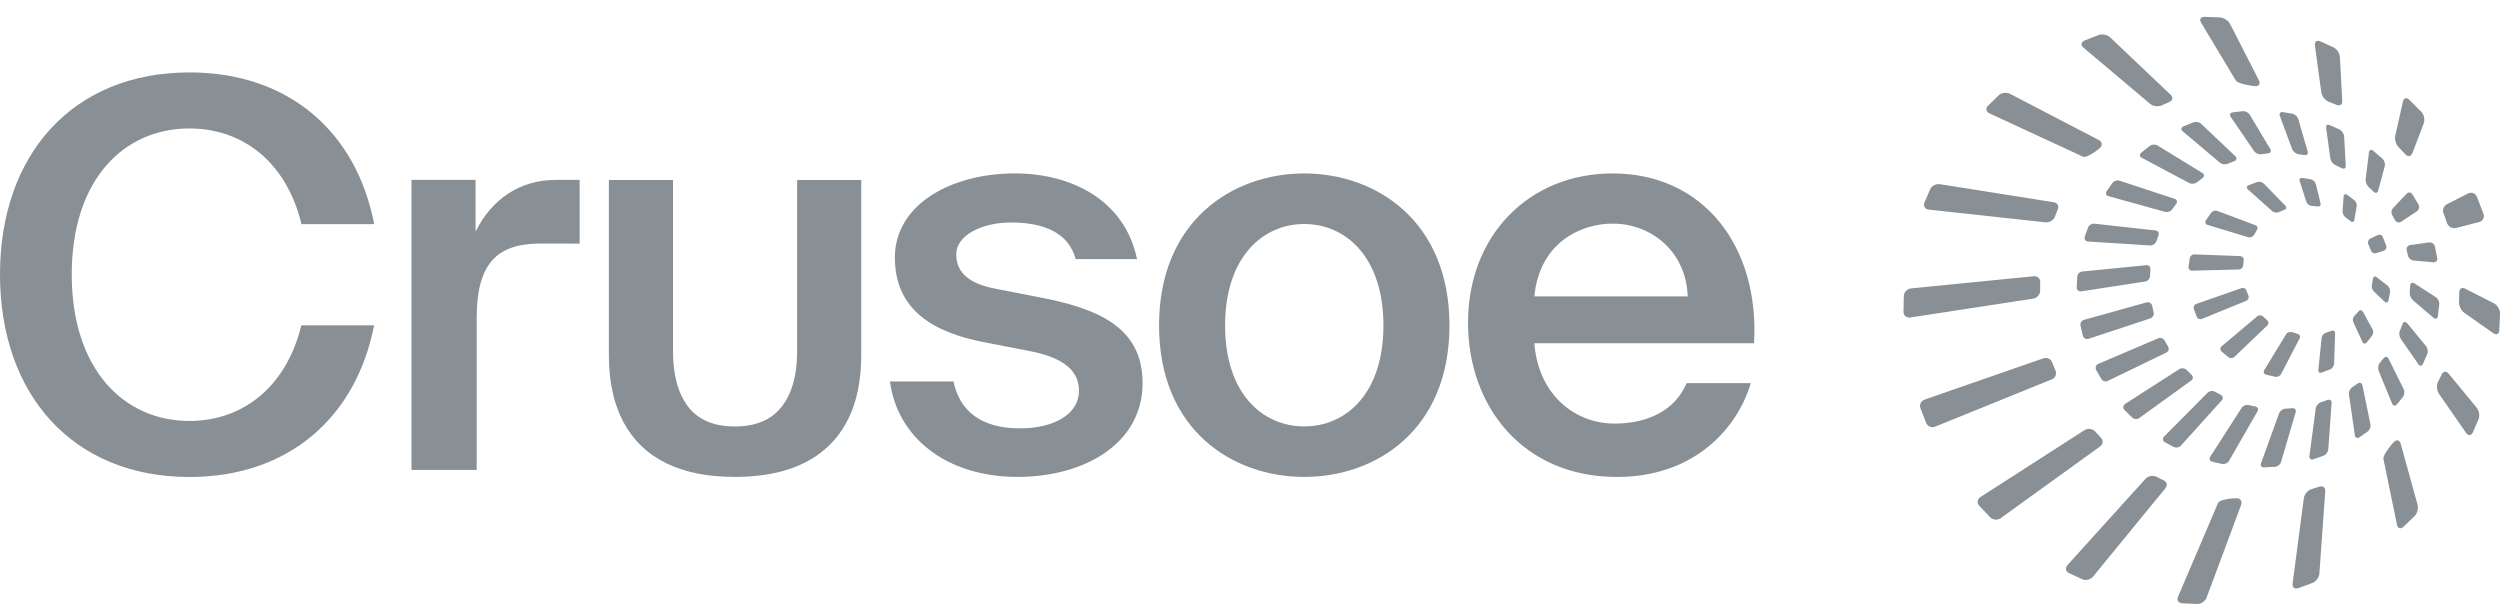 <svg width="148" height="36" viewBox="0 0 148 36" fill="none" xmlns="http://www.w3.org/2000/svg">
<g clip-path="url(#clip0_3710_2894)">
<path d="M143.357 6.634L142.627 5.906C142.468 5.749 142.3 5.8 142.253 6.013L141.798 8.042C141.75 8.255 141.839 8.559 141.998 8.715L142.403 9.138C142.551 9.303 142.737 9.268 142.815 9.063L143.487 7.298C143.565 7.09 143.503 6.792 143.352 6.629L143.36 6.629L143.357 6.634ZM138.134 2.801L137.361 2.445C137.156 2.359 137.013 2.463 137.042 2.683L137.422 5.467C137.451 5.685 137.644 5.934 137.849 6.02L138.315 6.204C138.518 6.297 138.674 6.195 138.661 5.974L138.522 3.375C138.508 3.156 138.338 2.896 138.136 2.798L138.134 2.801ZM124.244 2.072L123.402 2.4C123.198 2.485 123.167 2.673 123.337 2.816L127.284 6.146C127.455 6.286 127.76 6.333 127.964 6.244L128.419 6.041C128.627 5.957 128.663 5.765 128.503 5.611L124.921 2.212C124.762 2.058 124.456 1.997 124.248 2.07L124.246 2.07L124.244 2.072ZM124.247 8.288L118.985 5.55C118.787 5.448 118.493 5.486 118.33 5.636L117.691 6.256C117.535 6.41 117.574 6.616 117.775 6.709L123.317 9.277C123.518 9.369 124.174 8.898 124.328 8.748C124.482 8.6 124.446 8.392 124.249 8.288L124.247 8.288ZM114.264 11.206L113.927 11.994C113.844 12.197 113.961 12.384 114.18 12.408L121.091 13.162C121.31 13.186 121.564 13.041 121.647 12.838L121.82 12.4C121.91 12.2 121.807 12.006 121.588 11.973L114.836 10.903C114.617 10.87 114.36 11.001 114.266 11.201L114.266 11.206L114.264 11.206ZM133.731 4.76L132.016 1.411C131.913 1.215 131.65 1.045 131.427 1.032L130.499 0.997C130.276 0.995 130.188 1.147 130.302 1.337L132.362 4.768C132.476 4.958 133.298 5.092 133.516 5.102C133.734 5.112 133.831 4.96 133.731 4.764V4.76ZM112.706 17.508L112.688 18.456C112.686 18.677 112.867 18.829 113.086 18.796L120.364 17.68C120.585 17.646 120.771 17.442 120.777 17.221L120.781 16.714C120.794 16.496 120.622 16.335 120.399 16.354L113.129 17.074C112.909 17.096 112.716 17.294 112.703 17.515L112.706 17.508ZM139.373 11.846L138.952 11.533C138.845 11.459 138.749 11.505 138.742 11.634L138.681 12.505C138.674 12.634 138.753 12.797 138.861 12.871L139.157 13.095C139.256 13.181 139.355 13.142 139.376 13.018L139.517 12.225C139.539 12.099 139.476 11.929 139.375 11.846L139.373 11.846ZM133.632 10.772L133.119 10.966C132.999 11.016 132.979 11.131 133.077 11.216L134.522 12.504C134.618 12.589 134.791 12.612 134.909 12.555L135.231 12.423C135.354 12.378 135.38 12.266 135.289 12.171L134.02 10.87C133.929 10.78 133.755 10.736 133.629 10.774L133.634 10.77L133.632 10.772ZM130.685 13.315C130.56 13.277 130.516 13.156 130.585 13.047L130.905 12.59C130.984 12.489 131.148 12.44 131.271 12.487L133.521 13.332C133.644 13.379 133.683 13.502 133.61 13.611L133.441 13.906C133.374 14.017 133.219 14.08 133.093 14.042L130.685 13.315ZM132.796 15.713C132.787 15.842 132.675 15.95 132.546 15.953L129.777 16.023C129.647 16.028 129.551 15.925 129.561 15.796L129.633 15.28C129.656 15.153 129.782 15.053 129.913 15.059L132.614 15.161C132.745 15.166 132.843 15.275 132.827 15.403L132.796 15.716V15.713ZM136.304 10.535C136.176 10.518 136.1 10.603 136.143 10.726L136.536 11.95C136.574 12.073 136.712 12.18 136.843 12.186L137.197 12.223C137.325 12.242 137.407 12.157 137.376 12.029L137.099 10.899C137.068 10.771 136.937 10.648 136.812 10.619L136.304 10.533V10.535ZM126.794 9.341L129.605 10.837C129.74 10.907 129.947 10.887 130.065 10.791L130.384 10.543C130.509 10.455 130.505 10.316 130.372 10.235L127.73 8.614C127.601 8.533 127.393 8.544 127.271 8.635L126.766 9.036C126.647 9.13 126.657 9.266 126.794 9.339L126.791 9.339L126.794 9.341ZM140.79 11.279L141.175 9.847C141.216 9.701 141.154 9.499 141.042 9.395L140.494 8.923C140.375 8.827 140.262 8.873 140.243 9.022L140.048 10.597C140.027 10.748 140.104 10.955 140.213 11.064L140.522 11.35C140.629 11.459 140.748 11.428 140.79 11.281V11.279ZM143.183 12.119L142.811 11.502C142.728 11.37 142.579 11.357 142.472 11.467L141.671 12.317C141.564 12.427 141.545 12.625 141.624 12.754L141.787 13.037C141.861 13.17 142.023 13.211 142.152 13.124L143.079 12.51C143.208 12.426 143.252 12.248 143.178 12.114L143.183 12.119ZM138.506 7.669L137.922 7.408C137.784 7.342 137.684 7.413 137.707 7.566L137.955 9.378C137.976 9.528 138.105 9.704 138.246 9.767L138.636 9.957C138.773 10.027 138.878 9.963 138.868 9.813L138.773 8.068C138.766 7.918 138.644 7.74 138.508 7.672L138.506 7.669ZM129.26 7.482C129.121 7.545 129.101 7.678 129.22 7.775L131.413 9.626C131.527 9.723 131.742 9.756 131.882 9.698L132.272 9.537C132.414 9.484 132.441 9.351 132.331 9.247L130.316 7.334C130.206 7.23 129.996 7.185 129.855 7.239L129.263 7.482L129.26 7.482ZM128.601 12.381L128.827 12.074C128.919 11.952 128.876 11.815 128.73 11.768L125.482 10.698C125.335 10.648 125.145 10.71 125.054 10.837L124.717 11.312C124.631 11.438 124.681 11.576 124.83 11.616L128.176 12.541C128.325 12.581 128.514 12.513 128.598 12.386L128.601 12.381ZM135.704 6.727L135.146 6.639C134.995 6.616 134.913 6.718 134.967 6.86L135.694 8.827C135.747 8.968 135.914 9.106 136.066 9.129L136.418 9.179C136.569 9.208 136.658 9.112 136.615 8.968L136.056 7.047C136.015 6.9 135.854 6.758 135.704 6.729V6.727ZM134.4 8.819L133.185 6.793C133.107 6.662 132.918 6.567 132.765 6.582L132.178 6.652C132.025 6.671 131.971 6.787 132.056 6.914L133.439 8.941C133.525 9.068 133.72 9.153 133.872 9.13L134.265 9.08C134.416 9.065 134.476 8.947 134.4 8.819ZM127.05 15.701L123.269 16.074C123.117 16.088 122.982 16.223 122.974 16.377L122.94 17.014C122.938 17.166 123.062 17.27 123.212 17.247L126.987 16.667C127.14 16.645 127.273 16.501 127.281 16.35L127.304 15.945C127.319 15.793 127.203 15.68 127.05 15.697V15.701ZM123.304 19.879C123.345 20.025 123.497 20.105 123.643 20.058L127.299 18.849C127.445 18.799 127.534 18.64 127.495 18.492L127.406 18.098C127.376 17.948 127.232 17.861 127.082 17.901L123.371 18.936C123.223 18.976 123.13 19.13 123.168 19.279L123.304 19.877L123.304 19.879ZM123.981 13.243C123.827 13.228 123.661 13.329 123.613 13.473L123.415 14.016C123.372 14.16 123.46 14.289 123.614 14.298L127.29 14.531C127.444 14.539 127.608 14.431 127.654 14.287L127.783 13.931C127.838 13.789 127.76 13.661 127.608 13.643L123.984 13.243L123.981 13.243ZM148 18.544C148.001 18.325 147.845 18.061 147.646 17.959L145.945 17.091C145.748 16.989 145.589 17.086 145.589 17.307L145.574 17.887C145.564 18.108 145.703 18.39 145.885 18.517L147.603 19.724C147.785 19.851 147.943 19.779 147.957 19.558L148.005 18.537L148.004 18.544L148 18.544ZM146.73 24.826C146.815 24.623 146.765 24.315 146.625 24.143L144.96 22.12C144.82 21.948 144.633 21.976 144.546 22.176L144.326 22.619C144.232 22.82 144.259 23.129 144.386 23.312L145.995 25.631C146.121 25.811 146.3 25.798 146.393 25.598L146.725 24.823L146.728 24.823L146.73 24.826ZM136.901 34.509C137.108 34.427 137.292 34.181 137.306 33.96L137.655 29.078C137.67 28.859 137.512 28.738 137.302 28.813L136.827 28.962C136.615 29.028 136.419 29.265 136.388 29.482L135.721 34.554C135.691 34.77 135.843 34.892 136.051 34.821L136.899 34.511H136.901V34.509ZM132.676 29.889C132.751 29.683 132.637 29.506 132.422 29.495C132.206 29.485 131.397 29.568 131.312 29.768L128.94 35.324C128.853 35.527 128.964 35.702 129.185 35.715L130.081 35.754C130.306 35.76 130.548 35.593 130.627 35.386L132.676 29.887V29.889ZM123.276 34.296C123.482 34.382 123.762 34.313 123.903 34.142L128.194 28.901C128.335 28.732 128.281 28.518 128.076 28.43L127.651 28.219C127.449 28.124 127.163 28.181 127.015 28.345L122.393 33.453C122.245 33.615 122.286 33.833 122.485 33.928L123.271 34.291L123.276 34.296ZM142.119 26.266C142.059 26.055 141.885 26.002 141.728 26.154C141.574 26.307 141.054 26.948 141.098 27.163L141.9 31.068C141.942 31.284 142.112 31.339 142.278 31.191L142.943 30.554C143.101 30.397 143.179 30.097 143.122 29.884L142.119 26.266ZM117.824 30.632C117.984 30.788 118.259 30.809 118.438 30.678L124.33 26.427C124.509 26.298 124.528 26.063 124.37 25.91L124.024 25.535C123.869 25.374 123.594 25.344 123.406 25.463L117.238 29.427C117.052 29.546 117.02 29.778 117.173 29.941L117.831 30.632H117.829L117.824 30.632ZM141.494 17.282C141.513 17.156 141.443 16.986 141.343 16.908L140.7 16.41C140.599 16.331 140.499 16.368 140.482 16.496L140.415 16.858C140.385 16.984 140.437 17.161 140.53 17.251L141.17 17.859C141.263 17.949 141.365 17.921 141.396 17.796L141.496 17.287L141.494 17.282ZM137.955 21.863C138.073 21.811 138.175 21.664 138.181 21.535L138.238 19.732C138.242 19.603 138.147 19.538 138.024 19.583L137.696 19.697C137.569 19.733 137.457 19.863 137.442 19.99L137.245 21.898C137.232 22.027 137.323 22.098 137.446 22.055L137.96 21.861L137.955 21.861V21.863ZM135.334 19.788C135.403 19.677 135.562 19.621 135.685 19.659L136.013 19.766C136.141 19.8 136.197 19.918 136.138 20.032L135.041 22.143C134.981 22.259 134.827 22.331 134.699 22.307L134.15 22.18C134.025 22.145 133.974 22.023 134.042 21.915L135.337 19.788L135.334 19.788ZM134.212 18.953C134.311 19.041 134.312 19.184 134.217 19.273L132.28 21.125C132.186 21.215 132.025 21.225 131.922 21.144L131.516 20.806C131.42 20.719 131.422 20.578 131.524 20.496L133.628 18.724C133.726 18.641 133.883 18.648 133.977 18.738L134.212 18.948V18.953ZM140.425 19.882C140.501 19.778 140.512 19.599 140.45 19.485L139.887 18.461C139.825 18.347 139.706 18.337 139.624 18.436L139.385 18.697C139.29 18.787 139.258 18.959 139.317 19.075L139.856 20.243C139.909 20.362 140.023 20.374 140.108 20.277L140.425 19.878V19.882ZM133.853 27.427C133.801 27.569 133.884 27.679 134.038 27.669L134.685 27.635C134.838 27.621 135.001 27.494 135.039 27.348L135.903 24.404C135.946 24.257 135.853 24.151 135.702 24.166L135.297 24.195C135.143 24.2 134.975 24.32 134.925 24.464L133.853 27.425L133.855 27.425L133.853 27.427ZM142.932 16.778C142.801 16.694 142.692 16.751 142.686 16.903L142.653 17.319C142.645 17.471 142.728 17.676 142.847 17.775L144.065 18.815C144.179 18.915 144.298 18.874 144.32 18.725L144.405 18.014C144.421 17.862 144.327 17.671 144.196 17.589L142.937 16.778L142.932 16.778ZM144.141 14.58C144.105 14.432 143.951 14.329 143.798 14.35L142.691 14.506C142.539 14.527 142.443 14.665 142.479 14.811L142.55 15.129C142.579 15.277 142.728 15.41 142.882 15.423L144.056 15.527C144.208 15.54 144.313 15.43 144.285 15.279L144.143 14.576L144.142 14.58L144.141 14.58ZM143.694 20.961C143.749 20.82 143.718 20.61 143.622 20.492L142.504 19.132C142.41 19.015 142.288 19.034 142.234 19.176L142.074 19.575C142.012 19.716 142.037 19.931 142.122 20.057L143.171 21.565C143.255 21.692 143.378 21.679 143.438 21.54L143.692 20.961H143.694ZM137.554 26.977C137.696 26.923 137.822 26.754 137.833 26.604L138.031 23.855C138.042 23.706 137.931 23.625 137.789 23.679L137.39 23.816C137.246 23.865 137.11 24.032 137.09 24.179L136.718 26.997C136.697 27.148 136.803 27.234 136.949 27.189L137.554 26.979V26.977ZM133.123 23.982C132.975 23.944 132.786 24.017 132.705 24.146L130.847 27.035C130.764 27.161 130.818 27.296 130.97 27.335L131.545 27.465C131.695 27.498 131.88 27.418 131.956 27.287L133.643 24.352C133.719 24.221 133.657 24.09 133.505 24.061L133.128 23.982L133.123 23.982ZM142.25 23.503C142.342 23.381 142.365 23.172 142.295 23.035L141.405 21.239C141.339 21.103 141.207 21.088 141.112 21.21L140.886 21.481C140.789 21.598 140.758 21.811 140.815 21.951L141.612 23.892C141.67 24.032 141.8 24.054 141.897 23.939L142.25 23.506V23.503ZM139.855 22.811C139.824 22.663 139.7 22.613 139.578 22.704L139.251 22.926C139.123 23.008 139.035 23.199 139.057 23.352L139.41 25.77C139.431 25.92 139.552 25.971 139.678 25.885L140.162 25.55C140.287 25.458 140.364 25.265 140.33 25.116L139.855 22.811ZM129.716 22.536C129.841 22.447 129.85 22.288 129.735 22.184L129.443 21.898C129.333 21.791 129.138 21.77 129.009 21.857L125.809 23.911C125.681 23.993 125.66 24.151 125.764 24.265L126.223 24.716C126.332 24.823 126.526 24.837 126.648 24.745L129.711 22.533L129.716 22.536ZM124.397 22.428C124.471 22.562 124.645 22.617 124.783 22.549L128.244 20.874C128.382 20.806 128.43 20.649 128.35 20.515L128.148 20.165C128.077 20.029 127.903 19.97 127.761 20.03L124.222 21.54C124.082 21.601 124.022 21.76 124.09 21.896L124.397 22.428ZM131.53 23.699C131.632 23.587 131.602 23.439 131.464 23.37L131.127 23.191C130.994 23.114 130.798 23.142 130.69 23.249L128.117 25.84C128.009 25.948 128.03 26.103 128.159 26.18L128.675 26.453C128.81 26.528 129.003 26.494 129.108 26.382L131.53 23.699ZM129.876 18.296L130.045 18.751C130.092 18.87 130.234 18.927 130.354 18.879L132.976 17.809C133.097 17.759 133.153 17.622 133.107 17.501L132.99 17.204C132.951 17.081 132.817 17.013 132.694 17.058L130.017 17.995C129.894 18.038 129.828 18.175 129.877 18.293L129.876 18.296ZM146.627 11.641C146.544 11.439 146.309 11.354 146.112 11.453L144.862 12.086C144.663 12.187 144.572 12.436 144.661 12.636L144.871 13.224C144.951 13.429 145.191 13.553 145.404 13.496L146.765 13.144C146.981 13.088 147.095 12.874 147.024 12.667L146.632 11.641L146.627 11.641ZM121.468 22.461C121.674 22.379 121.771 22.144 121.688 21.942L121.49 21.456C121.416 21.249 121.183 21.139 120.972 21.212L113.928 23.66C113.72 23.733 113.613 23.961 113.692 24.165L114.029 25.042C114.112 25.245 114.351 25.345 114.557 25.259L121.466 22.459L121.468 22.461ZM141.114 14.845C141.239 14.807 141.305 14.673 141.267 14.55L141.063 14.029C141.017 13.908 140.879 13.856 140.759 13.915L140.328 14.123C140.21 14.18 140.154 14.323 140.2 14.444L140.36 14.835C140.404 14.956 140.543 15.024 140.667 14.986L141.114 14.845Z" fill="#888F95"/>
<path d="M17.841 19.258C16.938 22.943 14.338 24.921 11.214 24.921C7.326 24.921 4.247 21.859 4.247 16.247C4.247 10.634 7.326 7.605 11.214 7.605C14.348 7.605 16.952 9.571 17.848 13.268H22.151C21.102 7.816 17.102 4.287 11.212 4.287C4.31 4.29 0 9.138 0 16.249C0 23.36 4.31 28.238 11.214 28.238C17.092 28.238 21.088 24.7 22.146 19.258H17.841Z" fill="#888F95"/>
<path d="M63.681 15.342C63.26 13.779 61.8 13.171 59.854 13.171C58.167 13.171 56.611 13.905 56.611 15.054C56.611 16.203 57.453 16.808 58.946 17.096L61.412 17.575C64.947 18.245 67.641 19.329 67.641 22.681C67.641 26.256 64.203 28.233 60.245 28.233C55.963 28.233 53.108 25.839 52.687 22.584H56.449C56.805 24.338 58.104 25.36 60.373 25.36C62.383 25.36 63.876 24.531 63.876 23.127C63.876 21.723 62.58 21.085 60.86 20.765L58.232 20.254C55.282 19.679 52.977 18.371 52.977 15.245C52.977 12.119 56.285 10.266 60.081 10.266C63.487 10.266 66.599 11.893 67.313 15.339H63.679L63.681 15.342Z" fill="#888F95"/>
<path d="M85.808 19.267C85.808 25.457 81.461 28.233 77.212 28.233C72.963 28.233 68.616 25.457 68.616 19.267C68.616 13.077 72.963 10.268 77.212 10.268C81.461 10.268 85.808 13.077 85.808 19.267ZM77.212 25.243C79.688 25.243 81.899 23.295 81.899 19.269C81.899 15.243 79.688 13.261 77.212 13.261C74.737 13.261 72.525 15.24 72.525 19.269C72.525 23.298 74.737 25.243 77.212 25.243Z" fill="#888F95"/>
<path d="M90.832 20.321C91.092 23.512 93.361 25.077 95.568 25.077C97.578 25.077 99.169 24.278 99.85 22.683H103.645C102.833 25.427 100.238 28.236 95.731 28.236C90.121 28.236 86.908 24.023 86.908 19.108C86.908 13.938 90.509 10.268 95.472 10.268C100.823 10.268 104.164 14.545 103.841 20.321H90.834H90.832ZM90.832 17.545H99.913C99.814 14.865 97.739 13.238 95.469 13.238C93.654 13.238 91.155 14.29 90.832 17.545Z" fill="#888F95"/>
<path d="M34.317 14.421C34.317 14.421 32.632 14.416 32.047 14.416C29.614 14.416 28.22 15.374 28.22 18.82V27.819H24.359V10.65H28.154V13.714C29.095 11.799 30.779 10.65 32.89 10.65H34.315V14.421H34.317Z" fill="#888F95"/>
<path d="M43.501 28.233C41.891 28.233 40.534 27.962 39.43 27.418C38.325 26.875 37.485 26.067 36.91 24.992C36.334 23.917 36.046 22.598 36.046 21.037V10.655H39.842V20.8C39.842 22.204 40.141 23.295 40.738 24.076C41.337 24.856 42.256 25.247 43.499 25.247C44.741 25.247 45.667 24.856 46.276 24.076C46.884 23.295 47.191 22.204 47.191 20.8V10.655H50.986V21.003C50.986 23.357 50.347 25.151 49.072 26.382C47.794 27.616 45.937 28.233 43.499 28.233H43.501Z" fill="#888F95"/>
</g>
<defs>
<clipPath id="clip0_3710_2894">
<rect width="148" height="36" fill="white"/>
</clipPath>
</defs>
</svg>
